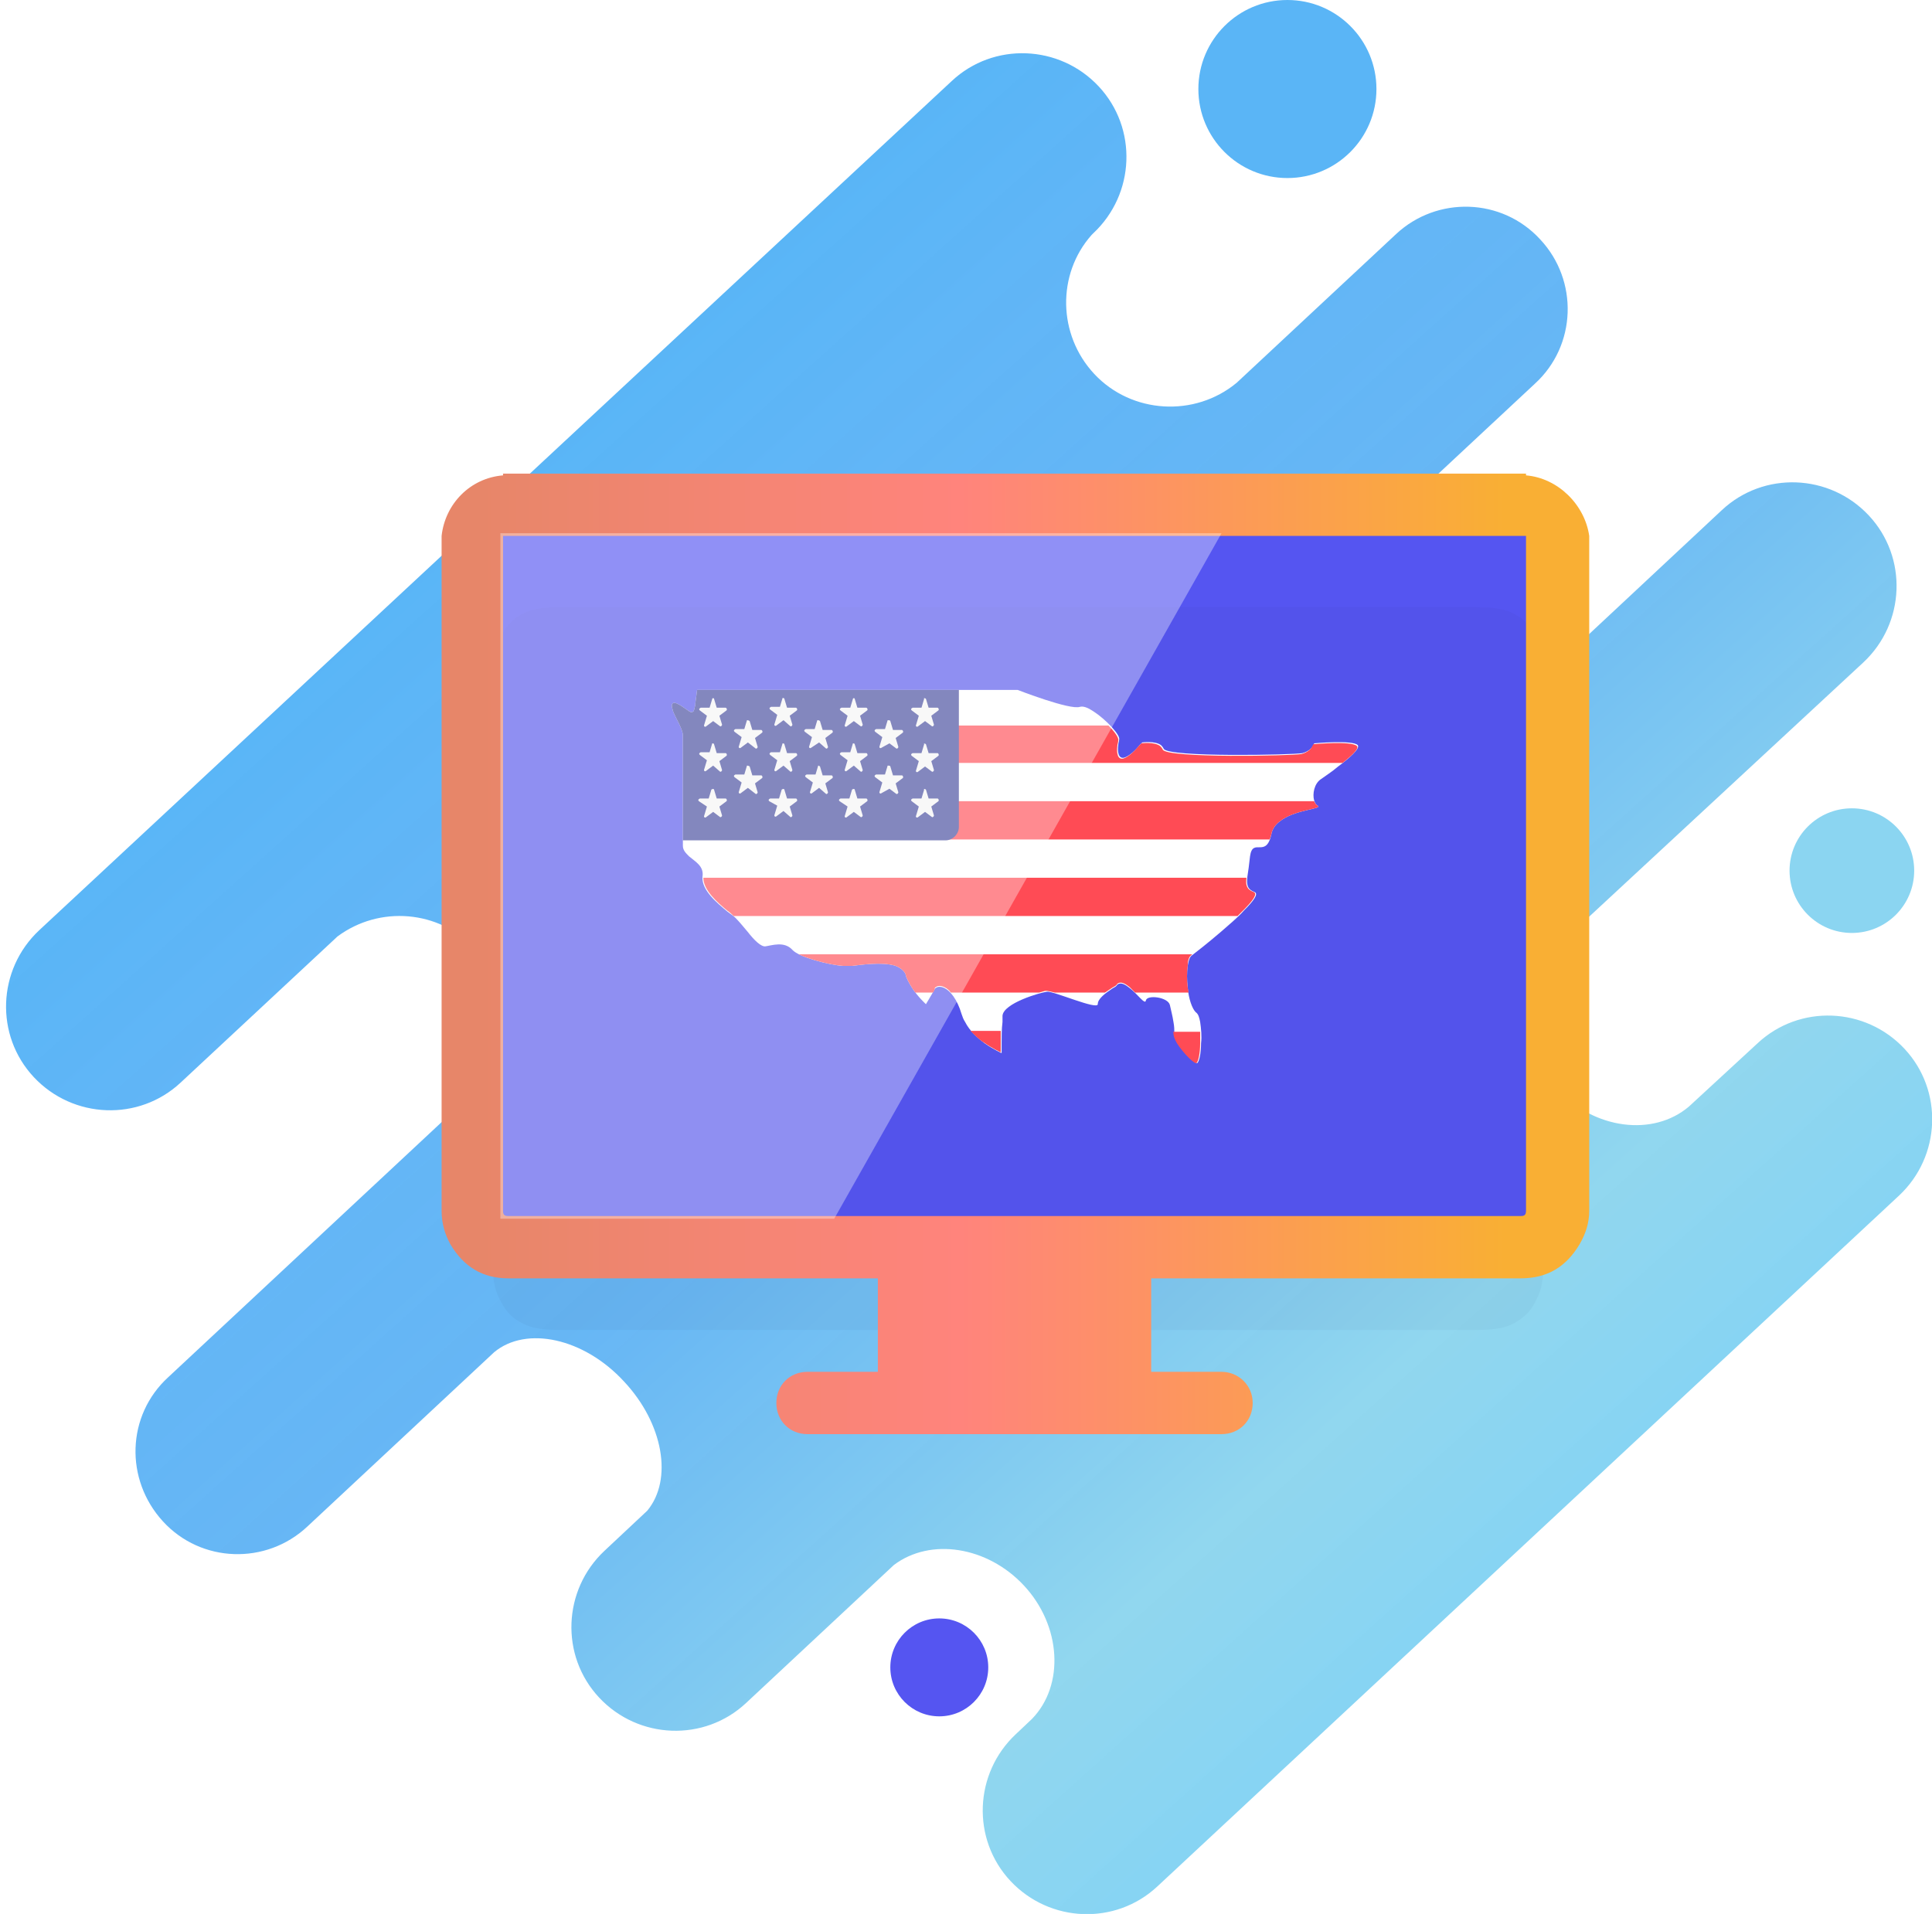 <?xml version="1.0" encoding="utf-8"?>
<!-- Generator: Adobe Illustrator 22.1.0, SVG Export Plug-In . SVG Version: 6.00 Build 0)  -->
<svg version="1.1" id="Layer_1" xmlns="http://www.w3.org/2000/svg" xmlns:xlink="http://www.w3.org/1999/xlink" x="0px" y="0px"
	 viewBox="0 0 217 215" style="enable-background:new 0 0 217 215;" xml:space="preserve">
<style type="text/css">
	.st0{fill:#5AB5F6;}
	.st1{fill:#8BD5F1;}
	.st2{fill:#5555F1;}
	.st3{fill:url(#back_1_);}
	.st4{opacity:0.2;fill:#242054;}
	.st5{fill:url(#Shape_1_);}
	.st6{fill:#FFFFFF;}
	.st7{fill:#FF4B55;}
	.st8{fill:#41479B;}
	.st9{fill:#F5F5F5;}
	.st10{fill:#FFFFFF;fill-opacity:0.349;}
</style>
<defs>
    <filter id="blur1">
      <feGaussianBlur stdDeviation="6" />
    </filter>
</defs>
<circle id="path-2_1_" class="st0" cx="144.6" cy="10" r="10"/>
<circle id="path-4_1_" class="st1" cx="208" cy="97.8" r="7"/>
<circle id="path-5_1_" class="st2" cx="105.5" cy="187.3" r="5.5"/>
<linearGradient id="back_1_" gradientUnits="userSpaceOnUse" x1="-189.954" y1="406.95" x2="-189.272" y2="406.219" gradientTransform="matrix(216.29 0 0 -208.969 41121.066 85073.125)">
	<stop  offset="0" style="stop-color:#37C6FF;stop-opacity:0.86"/>
	<stop  offset="0" style="stop-color:#3DADF5;stop-opacity:0.903"/>
	<stop  offset="0.259" style="stop-color:#55B0F6;stop-opacity:0.929"/>
	<stop  offset="0.508" style="stop-color:#62B4F4;stop-opacity:0.966"/>
	<stop  offset="0.803" style="stop-color:#8FD6EE;stop-opacity:0.982"/>
	<stop  offset="1" style="stop-color:#7FD2F7"/>
</linearGradient>
<path id="back" class="st3" d="M173.5,107.6c-3.4,3.9-2.9,10.2,1.3,14.7c4.3,4.6,10.9,5.4,14.9,2l7.7-7.1c4.7-4.4,12.1-4.1,16.5,0.6
	c4.4,4.7,4.1,12.1-0.6,16.5l-83.3,77.6c-4.7,4.4-12.1,4.1-16.5-0.6s-4.1-12.1,0.6-16.5l1.8-1.7c3.7-3.8,3.3-10.5-0.9-15
	c-4.1-4.4-10.5-5.4-14.6-2.3l-16.6,15.5c-4.7,4.4-12.1,4.1-16.5-0.6c-4.4-4.7-4.1-12.1,0.6-16.5l4.8-4.5c2.9-3.5,1.8-9.8-2.6-14.5
	c-4.5-4.9-11-6.3-14.6-3.3l-21,19.6c-4.6,4.3-11.9,4.1-16.2-0.6s-4.1-11.9,0.6-16.2l34.4-32.1c4.2-4.4,4.3-11.4,0.1-16
	c-4.1-4.4-10.8-4.9-15.5-1.4l-17.6,16.4c-4.7,4.4-12.1,4.1-16.5-0.6c-4.4-4.7-4.1-12.1,0.6-16.5L106.9,9.1
	c4.7-4.4,12.1-4.1,16.5,0.6s4.1,12.1-0.6,16.5l-0.2,0.2c-3.9,4.4-3.8,11.2,0.3,15.6c4.2,4.5,11.3,4.9,16,1l17.9-16.7
	c4.6-4.3,11.9-4.1,16.2,0.6c4.3,4.6,4.1,11.9-0.6,16.2l-51.8,48.3c-3.2,3.4-2.2,9.9,2.3,14.8c4.4,4.7,10.6,6.2,14.3,3.6l56.2-52.5
	c4.7-4.4,12.1-4.1,16.5,0.6c4.4,4.7,4.1,12.1-0.6,16.5L173.5,107.6z"/>
<rect id="Rectangle-2" x="55.8" y="57.7" class="st2" width="121.1" height="79"/>
<path id="shadow" class="st4" d="M63.2,68.2h102.3c2.7,0,3.8,0.3,4.8,0.9c1.1,0.6,1.7,1.4,2.3,2.6c0.5,1.2,0.8,2.2,0.8,5.3v63.6
	c0,3-0.2,4.2-0.8,5.3c-0.5,1.2-1.3,2-2.3,2.6s-2,0.9-4.8,0.9H63.2c-2.7,0-3.8-0.3-4.8-0.9c-1.1-0.6-1.7-1.4-2.3-2.6
	c-0.6-1.2-0.8-2.2-0.8-5.3V77c0-3,0.2-4.2,0.8-5.3s1.3-2,2.3-2.6C59.5,68.5,60.5,68.2,63.2,68.2z" filter="url(#blur1)"/>
<linearGradient id="Shape_1_" gradientUnits="userSpaceOnUse" x1="-188.592" y1="405.722" x2="-189.484" y2="405.722" gradientTransform="matrix(128.898 0 0 -107.973 24478.07 43914.203)">
	<stop  offset="0" style="stop-color:#F9AF34"/>
	<stop  offset="0.53" style="stop-color:#FF847C"/>
	<stop  offset="1" style="stop-color:#E78669"/>
</linearGradient>
<path id="Shape" class="st5" d="M171.4,53.4v-0.2H56.5v0.2c-3.7,0.3-6.5,3.2-6.9,6.8V136c0,1.5,0.4,2.7,1,3.8
	c1.5,2.5,3.6,3.8,6.5,3.8h41.5v10.5h-7.9c-2,0-3.5,1.5-3.5,3.5s1.5,3.5,3.5,3.5h46.5c2,0,3.5-1.5,3.5-3.5s-1.6-3.5-3.5-3.5h-7.9
	v-10.5h41.5c3,0,5.1-1.3,6.6-3.8c0.7-1.2,1.1-2.4,1.1-3.8V60.2C178,56.7,175,53.7,171.4,53.4z M171.4,60.9V136
	c0,0.5-0.2,0.6-0.6,0.6H57.1c-0.5,0-0.6-0.2-0.6-0.6V60.2h114.9V60.9z"/>
<g id="usa">
	<path id="path-11_1_" class="st6" d="M152.5,83.7c-0.6-0.6-4.9-0.2-4.9-0.2s0,0.1-0.1,0.2c-0.1,0.3-0.5,0.7-1.2,0.9
		c-1,0.2-15.2,0.5-15.6-0.5c-0.1-0.2-0.2-0.3-0.3-0.4c-0.7-0.5-2.1-0.3-2.1-0.3s-0.1,0.1-0.3,0.3c-0.4,0.5-1.1,1.2-1.7,1.4
		c-0.7,0.2-0.8-0.7-0.7-1.4c0-0.2,0.1-0.4,0.1-0.6c0.2-0.5-1.5-2.3-2.9-3.2c-0.6-0.4-1.1-0.6-1.5-0.5c-1.1,0.4-7-1.9-7-1.9H78.3
		c0,0-0.1,0.8-0.2,1.5c0,0.1,0,0.1,0,0.2c-0.1,0.3-0.1,0.5-0.2,0.7C77.8,80,77.7,80,77.6,80c-0.1,0-0.1-0.1-0.2-0.1
		c-0.6-0.4-1.7-1.3-1.9-0.8c-0.1,0.2,0,0.4,0.1,0.8c0.3,0.8,1.1,2,1.1,2.7V95c0,0.5,0.3,0.8,0.7,1.2c0.7,0.6,1.7,1.1,1.5,2.3
		c-0.1,1.5,1.6,2.9,2.8,3.9c0.4,0.3,0.7,0.5,0.9,0.7c0.4,0.4,0.9,1,1.4,1.6c0.7,0.9,1.5,1.7,2,1.6c0.7-0.1,2.1-0.6,3,0.4
		c0.7,0.8,4.1,1.7,5.7,1.8h1c0.9-0.1,3.4-0.5,4.9,0c0.5,0.2,0.9,0.5,1.1,0.9c0.1,0.5,0.4,1,0.7,1.5c0.7,1.1,1.6,1.9,1.6,1.9
		s0.6-1,1-1.7c0-0.1,0.1-0.1,0.1-0.1c0.2-0.2,0.6-0.2,1,0c0.6,0.3,1.4,1.2,1.9,2.9c0.1,0.3,0.2,0.6,0.4,0.9c0.5,1,1.4,1.8,2.2,2.4
		c1,0.7,1.9,1.1,1.9,1.1s0-0.4,0-1.1c0-0.7,0-1.6,0.1-2.4c0-0.3,0-0.5,0-0.7c0.1-1.4,4.2-2.6,5-2.7c0.7-0.1,5.7,2.1,5.7,1.4
		c0-0.6,0.8-1.2,1.7-1.8c0.2-0.1,0.4-0.2,0.5-0.4c0.4-0.3,0.9,0,1.4,0.4c0.9,0.7,1.7,1.9,1.8,1.4c0.1-0.7,2.5-0.4,2.7,0.5
		c0.1,0.5,0.3,1.2,0.4,1.9c0.1,0.5,0.1,0.9,0.1,1.3c0,0.2,0.1,0.6,0.4,1.1c0.7,1.1,2,2.4,2.2,2.2c0.2-0.2,0.4-1.1,0.4-2.2
		c0.1-0.8,0-1.7-0.1-2.4c-0.1-0.5-0.2-0.9-0.5-1.1c-0.4-0.4-0.8-1.5-0.9-2.8c-0.1-0.8-0.1-1.7,0-2.4c0.1-0.6,0.2-1,0.5-1.2
		c0.4-0.3,1.8-1.4,3.2-2.6c0.9-0.8,1.9-1.6,2.6-2.4c1.1-1.1,1.7-1.9,1.2-2.1c-0.8-0.3-0.9-0.8-0.8-1.7c0.1-0.6,0.2-1.4,0.3-2.3
		c0.3-2.2,1.8,0.3,2.4-2.5c0.1-0.6,0.5-1.1,0.9-1.4c1.7-1.4,4.9-1.4,4.3-1.8c-0.2-0.1-0.3-0.3-0.4-0.6c-0.2-0.7,0-1.9,0.8-2.4
		c0.4-0.3,1.2-0.8,1.9-1.4C151.5,85.2,152.8,84.1,152.5,83.7z"/>
	<path class="st7" d="M76.8,82.6v3.1h74c1-0.8,1.9-1.6,1.6-1.9c-0.6-0.6-4.9-0.2-4.9-0.2s0,0.1-0.1,0.2c-0.1,0.3-0.5,0.7-1.2,0.9
		c-1,0.2-15.2,0.5-15.6-0.5c-0.1-0.2-0.2-0.3-0.3-0.4c-0.7-0.5-2.1-0.3-2.1-0.3s-0.1,0.1-0.3,0.3c-0.4,0.5-1.1,1.2-1.7,1.4
		c-0.7,0.2-0.8-0.7-0.7-1.4c0-0.2,0.1-0.4,0.1-0.6c0.1-0.3-0.4-1-1.1-1.7H76.4C76.6,81.8,76.8,82.3,76.8,82.6z"/>
	<path class="st7" d="M76.8,94.3h65.8c0.1-0.2,0.1-0.3,0.2-0.6c0.1-0.6,0.5-1.1,0.9-1.4c1.7-1.4,4.9-1.4,4.3-1.8
		c-0.2-0.1-0.3-0.3-0.4-0.5H76.8V94.3z"/>
	<path class="st7" d="M133.8,107.3c0,0,0.1-0.1,0.1-0.1H89.7c1.3,0.6,3.6,1.2,5,1.3h1c0.9-0.1,3.4-0.5,4.9,0
		c0.5,0.2,0.9,0.5,1.1,0.9c0.1,0.5,0.4,1,0.7,1.5c0.1,0.2,0.3,0.4,0.4,0.6h2c0.1-0.2,0.2-0.3,0.2-0.5c0-0.1,0.1-0.1,0.1-0.1
		c0.2-0.2,0.6-0.2,1,0c0.2,0.1,0.5,0.3,0.7,0.6h9.9c0.4-0.1,0.6-0.2,0.8-0.2c0.2,0,0.5,0.1,1,0.2h5.6c0.3-0.2,0.6-0.4,0.9-0.6
		c0.2-0.1,0.4-0.2,0.5-0.4c0.4-0.3,0.9,0,1.4,0.4c0.2,0.2,0.4,0.4,0.6,0.6h6c0-0.2-0.1-0.4-0.1-0.6c-0.1-0.8-0.1-1.7,0-2.4
		C133.4,108,133.5,107.5,133.8,107.3z"/>
	<path class="st7" d="M131.8,116.1c0,0.2,0.1,0.6,0.4,1.1c0.7,1.1,2,2.4,2.2,2.2c0.2-0.2,0.4-1.1,0.4-2.2c0-0.4,0-0.9,0-1.3h-3.1
		C131.8,115.9,131.8,116,131.8,116.1z"/>
	<path class="st7" d="M110.5,117.1c1,0.7,1.9,1.1,1.9,1.1s0-0.4,0-1.1c0-0.4,0-0.8,0-1.3H109C109.5,116.3,110,116.8,110.5,117.1z"/>
	<path class="st7" d="M79,98.6c0,1.4,1.6,2.8,2.7,3.7c0.3,0.2,0.5,0.4,0.7,0.6h56.6c0.2-0.2,0.4-0.4,0.6-0.6
		c1.1-1.1,1.7-1.9,1.2-2.1c-0.8-0.3-0.9-0.8-0.8-1.6H79z"/>
	<path class="st8" d="M78.3,77.5c0,0-0.1,0.8-0.2,1.5c0,0.1,0,0.1,0,0.2c-0.1,0.3-0.1,0.5-0.2,0.7C77.8,80,77.7,80,77.6,80
		c-0.1,0-0.1-0.1-0.2-0.1c-0.6-0.4-1.7-1.3-1.9-0.8c-0.1,0.2,0,0.4,0.1,0.8c0.3,0.8,1.1,2,1.1,2.7v11.8h29.5c0.8,0,1.5-0.7,1.5-1.5
		V77.5H78.3z"/>
	<path class="st9" d="M80.2,78.5l0.3,1l1,0c0.1,0,0.2,0.2,0.1,0.3l-0.8,0.6l0.3,1c0,0.1-0.1,0.2-0.2,0.2l-0.8-0.6l-0.8,0.6
		c-0.1,0.1-0.3,0-0.2-0.2l0.3-1l-0.8-0.6c-0.1-0.1-0.1-0.2,0.1-0.3l1,0l0.3-1C80,78.4,80.2,78.4,80.2,78.5z"/>
	<path class="st9" d="M80.2,83.6l0.3,1l1,0c0.1,0,0.2,0.2,0.1,0.3l-0.8,0.6l0.3,1c0,0.1-0.1,0.2-0.2,0.2L80.1,86l-0.8,0.6
		c-0.1,0.1-0.3,0-0.2-0.2l0.3-1l-0.8-0.6c-0.1-0.1-0.1-0.2,0.1-0.3l1,0l0.3-1C80,83.5,80.2,83.5,80.2,83.6z"/>
	<path class="st9" d="M80.2,88.7l0.3,1l1,0c0.1,0,0.2,0.2,0.1,0.3l-0.8,0.6l0.3,1c0,0.1-0.1,0.2-0.2,0.2l-0.8-0.6l-0.8,0.6
		c-0.1,0.1-0.3,0-0.2-0.2l0.3-1L78.5,90c-0.1-0.1-0.1-0.2,0.1-0.3l1,0l0.3-1C80,88.6,80.2,88.6,80.2,88.7z"/>
	<path class="st9" d="M84.2,81l0.3,1l1,0c0.1,0,0.2,0.2,0.1,0.3l-0.8,0.6l0.3,1c0,0.1-0.1,0.2-0.2,0.2L84,83.4L83.2,84
		c-0.1,0.1-0.3,0-0.2-0.2l0.3-1l-0.8-0.6c-0.1-0.1-0.1-0.2,0.1-0.3l1,0l0.3-1C83.9,80.9,84.1,80.9,84.2,81z"/>
	<path class="st9" d="M84.2,86.1l0.3,1l1,0c0.1,0,0.2,0.2,0.1,0.3L84.8,88l0.3,1c0,0.1-0.1,0.2-0.2,0.2L84,88.5l-0.8,0.6
		c-0.1,0.1-0.3,0-0.2-0.2l0.3-1l-0.8-0.6c-0.1-0.1-0.1-0.2,0.1-0.3l1,0l0.3-1C83.9,86,84.1,86,84.2,86.1z"/>
	<path class="st9" d="M88.1,78.5l0.3,1l1,0c0.1,0,0.2,0.2,0.1,0.3l-0.8,0.6l0.3,1c0,0.1-0.1,0.2-0.2,0.2L88,80.9l-0.8,0.6
		c-0.1,0.1-0.3,0-0.2-0.2l0.3-1l-0.8-0.6c-0.1-0.1-0.1-0.2,0.1-0.3l1,0l0.3-1C87.9,78.4,88.1,78.4,88.1,78.5z"/>
	<path class="st9" d="M88.1,83.6l0.3,1l1,0c0.1,0,0.2,0.2,0.1,0.3l-0.8,0.6l0.3,1c0,0.1-0.1,0.2-0.2,0.2L88,86l-0.8,0.6
		c-0.1,0.1-0.3,0-0.2-0.2l0.3-1l-0.8-0.6c-0.1-0.1-0.1-0.2,0.1-0.3l1,0l0.3-1C87.9,83.5,88.1,83.5,88.1,83.6z"/>
	<path class="st9" d="M88.1,88.7l0.3,1l1,0c0.1,0,0.2,0.2,0.1,0.3l-0.8,0.6l0.3,1c0,0.1-0.1,0.2-0.2,0.2L88,91.1l-0.8,0.6
		c-0.1,0.1-0.3,0-0.2-0.2l0.3-1L86.4,90c-0.1-0.1-0.1-0.2,0.1-0.3l1,0l0.3-1C87.9,88.6,88.1,88.6,88.1,88.7z"/>
	<path class="st9" d="M92.1,81l0.3,1l1,0c0.1,0,0.2,0.2,0.1,0.3l-0.8,0.6l0.3,1c0,0.1-0.1,0.2-0.2,0.2L92,83.4L91.1,84
		c-0.1,0.1-0.3,0-0.2-0.2l0.3-1l-0.8-0.6c-0.1-0.1-0.1-0.2,0.1-0.3l1,0l0.3-1C91.9,80.9,92,80.9,92.1,81z"/>
	<path class="st9" d="M92.1,86.1l0.3,1l1,0c0.1,0,0.2,0.2,0.1,0.3L92.7,88l0.3,1c0,0.1-0.1,0.2-0.2,0.2L92,88.5l-0.8,0.6
		c-0.1,0.1-0.3,0-0.2-0.2l0.3-1l-0.8-0.6c-0.1-0.1-0.1-0.2,0.1-0.3l1,0l0.3-1C91.9,86,92,86,92.1,86.1z"/>
	<path class="st9" d="M96,78.5l0.3,1l1,0c0.1,0,0.2,0.2,0.1,0.3l-0.8,0.6l0.3,1c0,0.1-0.1,0.2-0.2,0.2l-0.8-0.6l-0.8,0.6
		c-0.1,0.1-0.3,0-0.2-0.2l0.3-1l-0.8-0.6c-0.1-0.1-0.1-0.2,0.1-0.3l1,0l0.3-1C95.8,78.4,96,78.4,96,78.5z"/>
	<path class="st9" d="M96,83.6l0.3,1l1,0c0.1,0,0.2,0.2,0.1,0.3l-0.8,0.6l0.3,1c0,0.1-0.1,0.2-0.2,0.2L95.9,86l-0.8,0.6
		c-0.1,0.1-0.3,0-0.2-0.2l0.3-1l-0.8-0.6c-0.1-0.1-0.1-0.2,0.1-0.3l1,0l0.3-1C95.8,83.5,96,83.5,96,83.6z"/>
	<path class="st9" d="M96,88.7l0.3,1l1,0c0.1,0,0.2,0.2,0.1,0.3l-0.8,0.6l0.3,1c0,0.1-0.1,0.2-0.2,0.2l-0.8-0.6l-0.8,0.6
		c-0.1,0.1-0.3,0-0.2-0.2l0.3-1L94.3,90c-0.1-0.1-0.1-0.2,0.1-0.3l1,0l0.3-1C95.8,88.6,96,88.6,96,88.7z"/>
	<path class="st9" d="M100,81l0.3,1l1,0c0.1,0,0.2,0.2,0.1,0.3l-0.8,0.6l0.3,1c0,0.1-0.1,0.2-0.2,0.2l-0.8-0.6L99,84
		c-0.1,0.1-0.3,0-0.2-0.2l0.3-1l-0.8-0.6c-0.1-0.1-0.1-0.2,0.1-0.3l1,0l0.3-1C99.8,80.9,100,80.9,100,81z"/>
	<path class="st9" d="M100,86.1l0.3,1l1,0c0.1,0,0.2,0.2,0.1,0.3l-0.8,0.6l0.3,1c0,0.1-0.1,0.2-0.2,0.2l-0.8-0.6L99,89.1
		c-0.1,0.1-0.3,0-0.2-0.2l0.3-1l-0.8-0.6c-0.1-0.1-0.1-0.2,0.1-0.3l1,0l0.3-1C99.8,86,100,86,100,86.1z"/>
	<path class="st9" d="M104,78.5l0.3,1l1,0c0.1,0,0.2,0.2,0.1,0.3l-0.8,0.6l0.3,1c0,0.1-0.1,0.2-0.2,0.2l-0.8-0.6l-0.8,0.6
		c-0.1,0.1-0.3,0-0.2-0.2l0.3-1l-0.8-0.6c-0.1-0.1-0.1-0.2,0.1-0.3l1,0l0.3-1C103.7,78.4,103.9,78.4,104,78.5z"/>
	<path class="st9" d="M104,83.6l0.3,1l1,0c0.1,0,0.2,0.2,0.1,0.3l-0.8,0.6l0.3,1c0,0.1-0.1,0.2-0.2,0.2l-0.8-0.6l-0.8,0.6
		c-0.1,0.1-0.3,0-0.2-0.2l0.3-1l-0.8-0.6c-0.1-0.1-0.1-0.2,0.1-0.3l1,0l0.3-1C103.7,83.5,103.9,83.5,104,83.6z"/>
	<path class="st9" d="M104,88.7l0.3,1l1,0c0.1,0,0.2,0.2,0.1,0.3l-0.8,0.6l0.3,1c0,0.1-0.1,0.2-0.2,0.2l-0.8-0.6l-0.8,0.6
		c-0.1,0.1-0.3,0-0.2-0.2l0.3-1l-0.8-0.6c-0.1-0.1-0.1-0.2,0.1-0.3l1,0l0.3-1C103.7,88.6,103.9,88.6,104,88.7z"/>
</g>
<polygon id="Path-4" class="st10" points="56.2,136.9 93.7,136.9 137.2,59.9 56.2,59.9 "/>
</svg>
